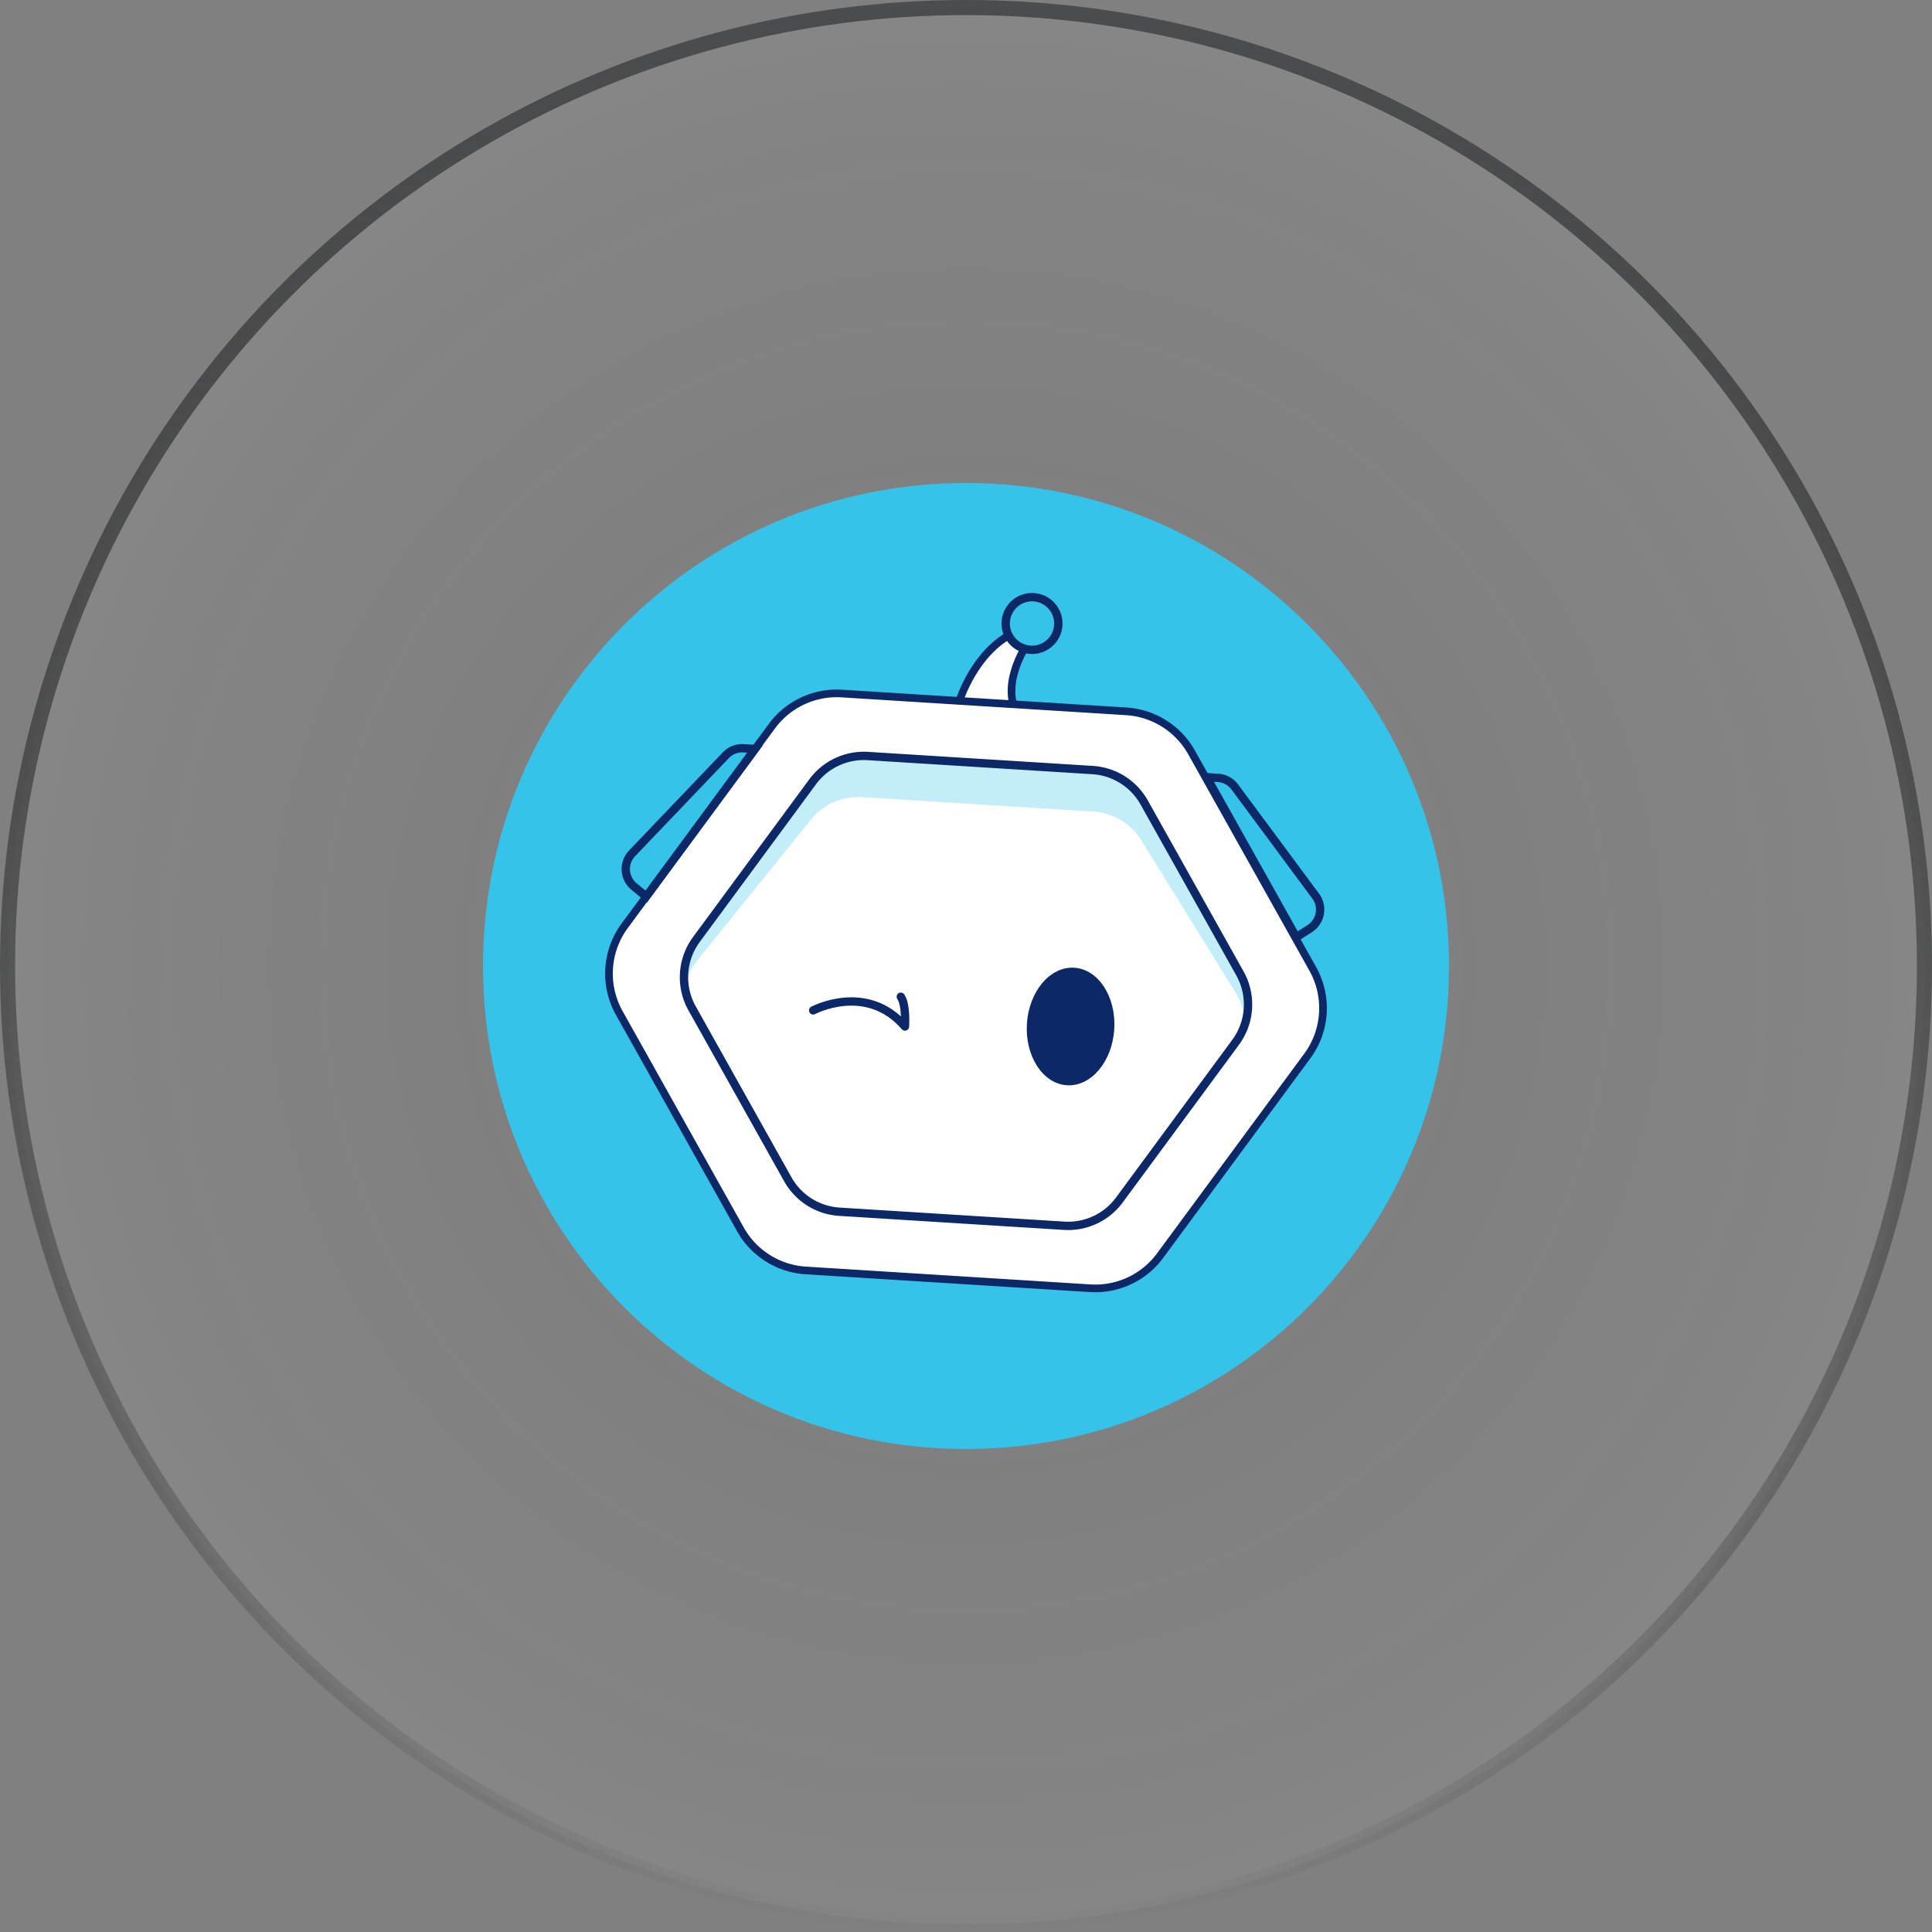 <svg xmlns="http://www.w3.org/2000/svg" width="64" height="64" fill="none" viewBox="0 0 64 64">
  <rect x="0" y="0" width="64" height="64" fill="#808080" stroke="none"/>
  <circle cx="32" cy="32" r="31.75" fill="url(#a)" fill-opacity=".05" stroke="url(#b)" stroke-width=".5"/>
  <path fill="#36C3EA" d="M32 48c8.837 0 16-7.163 16-16s-7.163-16-16-16-16 7.163-16 16 7.163 16 16 16Z"/>
  <path fill="#fff" d="M31.736 23.35s.431-1.533 1.618-2.264l.803.05s-.953 1.248-.55 2.331"/>
  <path stroke="#0C2866" stroke-miterlimit="10" stroke-width=".254" d="M31.736 23.35s.431-1.533 1.618-2.264l.803.05s-.953 1.248-.55 2.331"/>
  <path fill="#fff" stroke="#0C2866" stroke-miterlimit="10" stroke-width=".254" d="m37.309 23.564-9.423-.59a2.671 2.671 0 0 0-2.317 1.082l-4.875 6.611a2.671 2.671 0 0 0-.18 2.89l4.013 7.167a2.671 2.671 0 0 0 2.165 1.361l9.422.59a2.671 2.671 0 0 0 2.317-1.081l4.875-6.612a2.672 2.672 0 0 0 .18-2.89l-4.013-7.167a2.671 2.671 0 0 0-2.164-1.361Z"/>
  <path fill="#36C3EA" d="m36.194 25.509-7.444-.465a2.11 2.11 0 0 0-1.83.854l-3.85 5.222a2.11 2.11 0 0 0-.143 2.284l3.17 5.661a2.11 2.11 0 0 0 1.71 1.075l7.443.465a2.11 2.11 0 0 0 1.83-.853l3.85-5.223a2.11 2.11 0 0 0 .144-2.284l-3.171-5.661a2.11 2.11 0 0 0-1.71-1.075Z" opacity=".3"/>
  <path fill="#fff" d="m36.218 26.885-7.664-.479a2.012 2.012 0 0 0-1.69.744l-3.748 4.64a2.012 2.012 0 0 0-.146 2.324l3.141 5.07c.344.555.935.909 1.585.95l7.664.478a2.01 2.01 0 0 0 1.69-.744l3.749-4.64a2.012 2.012 0 0 0 .145-2.324l-3.14-5.07a2.012 2.012 0 0 0-1.586-.949Z"/>
  <path fill="#0C2866" d="M36.911 34.094c.067-1.075-.526-1.987-1.325-2.037-.799-.05-1.5.781-1.568 1.856-.067 1.075.526 1.987 1.325 2.037.799.05 1.501-.781 1.568-1.856Z"/>
  <path fill="#36C3EA" stroke="#0C2866" stroke-miterlimit="10" stroke-width=".276" d="M34.187 21.526a.871.871 0 1 0 0-1.743.871.871 0 0 0 0 1.743ZM21.407 29.7l-.405-.334a.75.75 0 0 1-.064-1.097l3.107-3.252a.75.75 0 0 1 .59-.23l.378.023-3.606 4.89Zm21.533 1.346.443-.282a.75.75 0 0 0 .2-1.08l-2.678-3.613a.75.75 0 0 0-.556-.302l-.378-.024 2.968 5.3Z"/>
  <path stroke="#0C2866" stroke-miterlimit="10" stroke-width=".276" d="m36.194 25.509-7.444-.465a2.11 2.11 0 0 0-1.83.854l-3.85 5.222a2.11 2.11 0 0 0-.143 2.284l3.17 5.661a2.11 2.11 0 0 0 1.71 1.075l7.443.465a2.11 2.11 0 0 0 1.83-.853l3.85-5.223a2.11 2.11 0 0 0 .144-2.284l-3.171-5.661a2.11 2.11 0 0 0-1.71-1.075Z"/>
  <path stroke="#0C2866" stroke-linecap="round" stroke-linejoin="round" stroke-miterlimit="10" stroke-width=".276" d="M26.938 33.471s1.762-.941 3.04.533c0 0 .05-.713-.138-.986"/>
  <defs>
    <radialGradient id="a" cx="0" cy="0" r="1" gradientTransform="matrix(0 32 -32 0 32 32)" gradientUnits="userSpaceOnUse">
      <stop stop-opacity="0"/>
      <stop offset="1" stop-color="#fff"/>
    </radialGradient>
    <linearGradient id="b" x1="32" x2="32" y1="0" y2="64" gradientUnits="userSpaceOnUse">
      <stop stop-color="#4B4C4D"/>
      <stop offset="1" stop-opacity="0"/>
    </linearGradient>
  </defs>
</svg>
